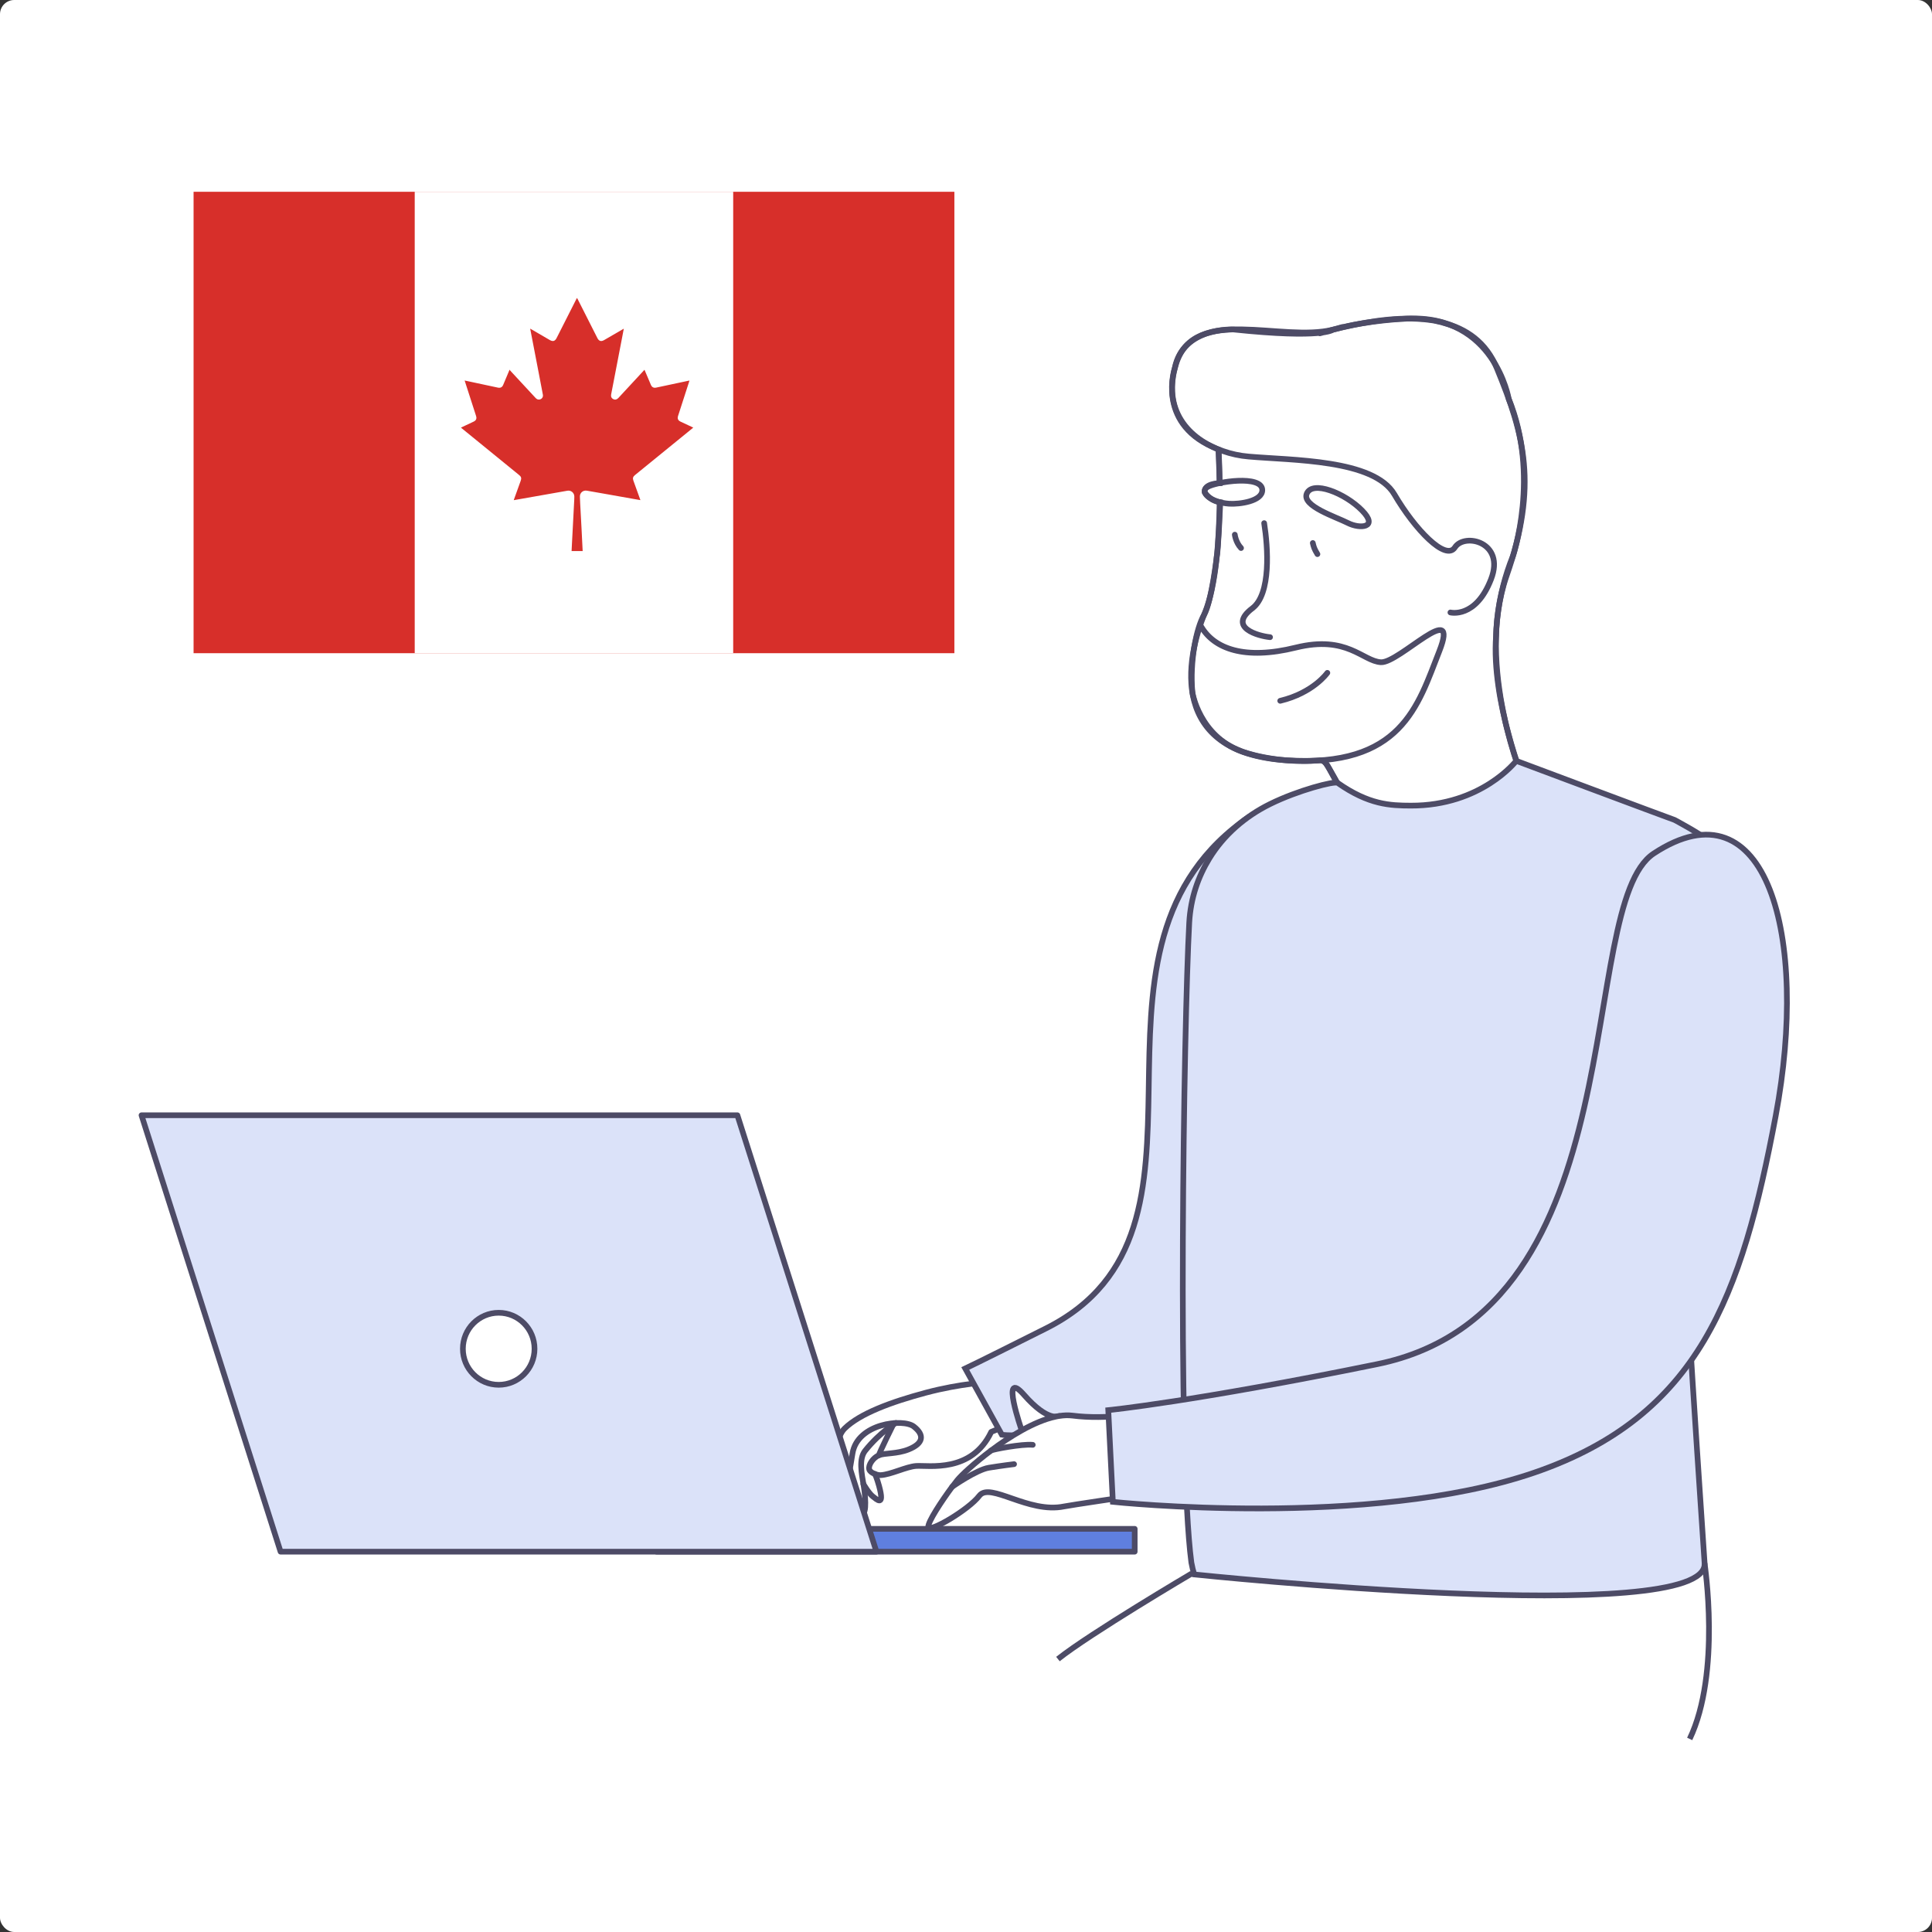 <svg width="544" height="544" viewBox="0 0 544 544" fill="none" xmlns="http://www.w3.org/2000/svg">
<rect x="0" y="0" width="544" height="544" fill="#333333" stroke="none"/>
<rect width="544" height="544" rx="4" fill="white"/>
<path d="M374.001 215.917C374.001 215.917 381.177 229.058 382.701 232.313C382.701 232.313 397.17 232.335 409.035 227.685C409.035 227.685 420.573 224.908 429.326 220.695C429.326 220.695 419.821 197.383 421.261 178.997C421.261 178.997 421.197 168.272 426.024 156.515C426.024 156.515 433.655 133.927 424.817 112.317C424.817 112.317 420.795 88.526 396.271 89.718C396.271 89.718 385.241 90.101 375.927 92.676C366.613 95.251 375.292 92.835 375.292 92.835C375.292 92.835 372.614 95.442 347.306 92.772C347.306 92.772 333.049 91.995 330.784 103.677C330.784 103.677 325.682 118.775 341.379 125.808L343.104 126.596L343.422 136.033C343.422 136.033 338.913 136.097 339.199 138.608C339.199 138.608 340.585 141.013 343.602 141.438C343.602 141.438 342.977 155.6 342.639 156.515C342.639 156.515 341.157 169.485 339.019 173.156C336.87 176.826 334.965 186.158 335.738 194.946C335.738 194.946 337.664 207.225 349.614 211.576C349.614 211.576 358.833 215.087 371.418 214.13C371.418 214.119 372.805 213.694 374.001 215.917Z" fill="white" stroke="#4D4B66" stroke-width="1.6" stroke-miterlimit="10"/>
<path d="M343.411 141.374C343.295 151.695 342.438 164.857 339.262 172.539C333.769 185.775 329.175 211.832 361.955 214.055C394.715 216.279 399.255 198.606 405.257 183.402C411.248 168.198 393.974 186.764 388.83 186.466C383.696 186.179 379.346 178.763 364.877 182.338C350.418 185.924 341.877 182.646 338.246 176.465" stroke="#4D4B66" stroke-width="1.6" stroke-miterlimit="10" stroke-linecap="round" stroke-linejoin="round"/>
<path d="M343.422 136.023C343.358 131.171 343.189 127.585 343.104 126.585" stroke="#4D4B66" stroke-width="1.6" stroke-miterlimit="10" stroke-linecap="round" stroke-linejoin="round"/>
<path d="M355.425 137.959C355.351 133.661 342.469 135.64 340.014 137.108C337.547 138.566 340.956 141.47 346.1 141.832C348.958 142.024 355.488 141.151 355.425 137.959Z" stroke="#4D4B66" stroke-width="1.6" stroke-miterlimit="10" stroke-linecap="round" stroke-linejoin="round"/>
<path d="M367.936 139.023C369.513 135.14 378.743 138.863 383.516 143.726C388.29 148.588 382.966 148.993 379.547 147.269C376.139 145.535 366.549 142.481 367.936 139.023Z" stroke="#4D4B66" stroke-width="1.6" stroke-miterlimit="10" stroke-linecap="round" stroke-linejoin="round"/>
<path d="M369.65 152.897C369.904 153.993 370.042 154.525 370.952 156.026" stroke="#4D4B66" stroke-width="1.6" stroke-miterlimit="10" stroke-linecap="round" stroke-linejoin="round"/>
<path d="M347.688 150.546C347.688 150.546 347.931 152.706 349.445 154.313" stroke="#4D4B66" stroke-width="1.6" stroke-miterlimit="10" stroke-linecap="round" stroke-linejoin="round"/>
<path d="M357.616 179.412C354.419 179.114 345.444 176.709 352.641 171.272C357.944 167.261 357.034 154.078 355.954 147.301" stroke="#4D4B66" stroke-width="1.6" stroke-miterlimit="10" stroke-linecap="round" stroke-linejoin="round"/>
<path d="M373.747 189.456C373.747 189.456 369.809 195.095 360.474 197.329" stroke="#4D4B66" stroke-width="1.6" stroke-miterlimit="10" stroke-linecap="round" stroke-linejoin="round"/>
<path d="M372.519 214.034H372.572C373.884 214.896 381.357 229.398 382.701 232.313C382.701 232.313 403.002 232.76 429.326 220.695C429.125 220.418 415.301 187.637 424.214 162.122C433.105 136.661 429.21 122.51 421.515 103.784C418.477 96.315 412.825 92.527 406.283 90.867C406.072 90.75 405.807 90.686 405.595 90.676C405.013 90.548 404.473 90.42 403.891 90.282C402.875 90.133 401.859 89.984 400.79 89.888C400.737 89.888 400.737 89.888 400.684 89.888C391.952 89.112 382.479 91.059 375.313 92.825C360.876 96.41 336.468 85.877 331.197 102.305C327.026 115.477 334.764 123.68 344.247 126.968C346.629 127.819 349.138 128.351 351.604 128.553C363.808 129.639 386.829 129.309 392.619 139.204C398.409 149.099 407.077 158.09 409.66 154.142C412.348 149.929 423.907 152.6 419.842 163.08C415.534 174.252 408.4 172.454 408.4 172.454" stroke="#4D4B66" stroke-width="1.6" stroke-miterlimit="10" stroke-linecap="round" stroke-linejoin="round"/>
<path d="M277.607 389.155C277.046 389.198 251.527 394.826 251.527 394.826L239.323 400.753L235.576 406.637L235.968 421.32L238.032 418.968C238.032 418.968 242.329 426.469 242.731 426.086C243.144 425.714 243.335 420.628 243.335 420.628L247.452 422.458L246.997 416.053C246.997 416.053 254.184 413.478 254.438 413.446C254.692 413.414 261.646 412.776 262.429 412.755C263.212 412.733 273.532 410.467 273.532 410.467L277.777 404.307L284.561 400.912L277.607 389.155ZM253.527 408.541L248.807 408.297L251.453 401.327C251.453 401.327 257.179 402.487 257.571 402.647C257.973 402.806 259.063 405.254 259.063 405.254L253.527 408.541Z" fill="white"/>
<path d="M278.899 389.113C278.899 389.113 270.547 389.517 260.704 392.145C250.86 394.773 242.107 398.029 237.831 402.221C233.544 406.413 235.671 421.469 236.55 422.352C237.545 423.363 238.656 417.723 240.043 409.233C241.429 400.753 254.332 399.327 257.317 401.679C260.302 404.019 260.122 406.403 255.824 408.126C252.554 409.435 249.135 409.084 247.494 409.754C245.854 410.425 244.414 412.531 244.753 413.734C245.049 414.776 247.081 415.404 247.96 415.361C250.797 415.223 255.21 412.957 257.973 412.776C261.455 412.542 273.553 414.851 279.11 403.179L284.561 400.955L278.899 389.113Z" stroke="#4D4B66" stroke-width="1.6" stroke-miterlimit="10" stroke-linecap="round" stroke-linejoin="round"/>
<path d="M238.265 418.638C238.265 418.638 240.36 423.437 242.149 425.597C243.938 427.767 243.917 422.671 243.197 418.362C242.594 414.808 241.768 410.797 243.61 408.477C247.833 403.189 252.257 400.668 252.257 400.668" stroke="#4D4B66" stroke-width="1.6" stroke-miterlimit="10" stroke-linecap="round" stroke-linejoin="round"/>
<path d="M243.102 417.851C243.102 417.851 244.647 420.511 245.737 421.341C246.827 422.171 249.198 424.554 247.526 418.415C246.965 416.351 246.372 415.021 246.372 415.021" stroke="#4D4B66" stroke-width="1.6" stroke-miterlimit="10" stroke-linecap="round" stroke-linejoin="round"/>
<path d="M247.494 409.744C247.505 409.137 251.707 400.71 251.707 400.71" stroke="#4D4B66" stroke-width="1.6" stroke-miterlimit="10" stroke-linecap="round" stroke-linejoin="round"/>
<path d="M349.709 231.388C298.046 269.702 349.73 346.341 294.511 374.047C274.453 384.112 271.796 385.336 271.796 385.336L282.095 403.977C282.095 403.977 294.257 406.286 335.378 393.794C376.192 381.399 379.441 343.287 380.87 298.387C382.309 253.476 375.938 211.938 349.709 231.388Z" fill="#DBE2F9" stroke="#4D4B66" stroke-width="1.6" stroke-miterlimit="10"/>
<path d="M319.501 430.481H184.865V436.907H319.501V430.481Z" fill="#5F7FDF" stroke="#4D4B66" stroke-width="1.6" stroke-miterlimit="10" stroke-linecap="round" stroke-linejoin="round"/>
<path d="M246.785 436.907H78.999L39.847 314.027H207.633L246.785 436.907Z" fill="#DBE2F9" stroke="#4D4B66" stroke-width="1.6" stroke-miterlimit="10" stroke-linecap="round" stroke-linejoin="round"/>
<path d="M140.421 389.922C145.992 389.922 150.508 385.382 150.508 379.782C150.508 374.182 145.992 369.642 140.421 369.642C134.85 369.642 130.334 374.182 130.334 379.782C130.334 385.382 134.85 389.922 140.421 389.922Z" fill="white" stroke="#4D4B66" stroke-width="1.6" stroke-miterlimit="10" stroke-linecap="round" stroke-linejoin="round"/>
<path d="M472.606 315.74C473.591 348.82 479.857 437.641 479.973 440.216C480.852 458.506 336.267 443.323 336.267 443.323C335.97 442.397 335.706 441.269 335.452 439.95V439.929C331.451 409.658 333.293 288.343 334.859 259.775C335.251 252.784 337.41 246.805 340.501 241.74C344.565 235.08 350.609 229.856 357.595 226.408C365.565 222.471 375.726 219.886 376.626 220.429C385.464 226.632 391.444 226.823 397.234 226.844C417.154 226.919 426.934 214.236 426.934 214.236C426.934 214.236 468.669 229.866 471.527 230.877C471.527 230.877 478.756 234.697 482.196 237.42" fill="#DBE2F9"/>
<path d="M472.606 315.74C473.591 348.82 479.857 437.641 479.973 440.216C480.852 458.506 336.267 443.323 336.267 443.323C335.97 442.397 335.706 441.269 335.452 439.95V439.929C331.451 409.658 333.293 288.343 334.859 259.775C335.251 252.784 337.41 246.805 340.501 241.74C344.565 235.08 350.609 229.856 357.595 226.408C365.565 222.471 375.726 219.886 376.626 220.429C385.464 226.632 391.444 226.823 397.234 226.844C417.154 226.919 426.934 214.236 426.934 214.236C426.934 214.236 468.669 229.866 471.527 230.877C471.527 230.877 478.756 234.697 482.196 237.42" stroke="#4D4B66" stroke-width="1.6" stroke-miterlimit="10"/>
<path d="M298.279 398.71C298.279 398.71 295.188 400.572 288.329 392.741C281.46 384.91 287.694 402.774 287.694 402.774" fill="white"/>
<path d="M298.279 398.71C298.279 398.71 295.188 400.572 288.329 392.741C281.46 384.91 287.694 402.774 287.694 402.774" stroke="#4D4B66" stroke-width="1.6" stroke-miterlimit="10" stroke-linecap="round" stroke-linejoin="round"/>
<path d="M324.095 420.469C316.378 421.586 301.825 423.746 299.612 424.171C289.589 426.246 278.761 417.223 275.755 421.16C272.76 425.118 261.593 431.651 261.371 430.012C261.191 428.608 265.192 422.565 268.113 418.628C268.134 418.628 268.155 418.596 268.176 418.564C268.674 417.904 269.15 417.298 269.552 416.776C270.696 415.361 274.358 411.946 279.036 408.446C281.672 406.456 284.635 404.456 287.673 402.764C290.891 400.966 294.151 399.551 297.178 398.902C297.559 398.806 297.908 398.742 298.268 398.699C299.56 398.487 300.809 398.455 301.962 398.593C311.531 399.838 322.539 397.88 325.238 397.337L324.095 420.469Z" fill="white" stroke="#4D4B66" stroke-width="1.6" stroke-miterlimit="10" stroke-linecap="round" stroke-linejoin="round"/>
<path d="M268.123 418.628C268.123 418.628 274.876 413.872 278.422 413.276C281.979 412.691 285.535 412.265 285.535 412.265" fill="white"/>
<path d="M268.123 418.628C268.123 418.628 274.876 413.872 278.422 413.276C281.979 412.691 285.535 412.265 285.535 412.265" stroke="#4D4B66" stroke-width="1.6" stroke-miterlimit="10" stroke-linecap="round" stroke-linejoin="round"/>
<path d="M279.047 408.435C279.481 408.116 287.8 406.52 290.796 406.828L279.047 408.435Z" fill="white"/>
<path d="M279.047 408.435C279.481 408.116 287.8 406.52 290.796 406.828" stroke="#4D4B66" stroke-width="1.6" stroke-miterlimit="10" stroke-linecap="round" stroke-linejoin="round"/>
<path d="M465.673 240.304C443.181 255.083 461.704 369.014 387.782 384.112C336.002 394.688 312.06 397.061 312.06 397.061L313.351 422.884C313.351 422.884 385.654 430.566 432.004 414.659C478.364 398.763 490.441 364.928 499.988 314.208C509.525 263.509 497.385 219.46 465.673 240.304Z" fill="#DBE2F9" stroke="#4D4B66" stroke-width="1.6" stroke-miterlimit="10"/>
<path d="M479.962 440.216C479.962 440.216 484.673 471.05 475.771 489.638" stroke="#4D4B66" stroke-width="1.6" stroke-miterlimit="10"/>
<path d="M335.589 443.036C335.589 443.036 306.821 460.017 297.887 467.146" stroke="#4D4B66" stroke-width="1.6" stroke-miterlimit="10"/>
<path d="M268.727 54H54.506V183.923H268.727V54Z" fill="#D72F2A"/>
<path d="M206.447 54H116.775V183.923H206.447V54Z" fill="white"/>
<path d="M164.067 155.164C163.019 155.164 162.003 155.164 160.944 155.164C160.976 154.43 161.008 153.717 161.05 153.004C161.135 151.333 161.23 149.674 161.315 148.003C161.442 145.545 161.569 143.098 161.696 140.64C161.707 140.364 161.728 140.087 161.717 139.81C161.707 138.768 160.786 137.991 159.77 138.172C156.615 138.725 153.461 139.289 150.296 139.842C148.434 140.172 146.581 140.491 144.665 140.832C144.708 140.704 144.729 140.598 144.771 140.491C145.385 138.789 145.999 137.087 146.613 135.384C146.878 134.639 146.772 134.235 146.158 133.746C140.792 129.362 135.415 124.978 130.027 120.605C129.953 120.552 129.889 120.488 129.794 120.403C130.218 120.201 130.609 120.02 131.001 119.829C131.773 119.467 132.557 119.095 133.329 118.733C134.081 118.382 134.293 117.882 134.039 117.094C133.001 113.87 131.953 110.636 130.916 107.412C130.895 107.338 130.874 107.263 130.831 107.146C131.16 107.21 131.467 107.274 131.763 107.338C134.578 107.944 137.394 108.54 140.209 109.146C140.908 109.295 141.405 109.04 141.681 108.38C142.242 107.072 142.792 105.752 143.342 104.433C143.374 104.348 143.416 104.263 143.491 104.092C143.575 104.209 143.628 104.305 143.692 104.38C146.041 106.923 148.402 109.466 150.762 112.008C151.027 112.296 151.313 112.509 151.715 112.509C152.435 112.519 152.996 111.891 152.868 111.179C152.519 109.295 152.149 107.412 151.789 105.529C151.037 101.613 150.275 97.698 149.524 93.782C149.45 93.389 149.376 92.995 149.28 92.538C149.418 92.612 149.513 92.665 149.608 92.718C151.334 93.719 153.059 94.729 154.784 95.73C155.684 96.251 156.277 96.081 156.742 95.155C158.595 91.495 160.447 87.845 162.299 84.185C162.342 84.1 162.395 84.004 162.469 83.887C162.543 84.015 162.585 84.1 162.638 84.185C164.49 87.856 166.353 91.516 168.205 95.187C168.65 96.059 169.253 96.251 170.1 95.761C171.847 94.751 173.582 93.74 175.329 92.729C175.414 92.676 175.509 92.623 175.646 92.548C175.541 93.133 175.435 93.676 175.329 94.219C174.472 98.656 173.625 103.082 172.767 107.518C172.535 108.7 172.302 109.891 172.079 111.072C171.963 111.679 172.206 112.157 172.693 112.392C173.191 112.636 173.688 112.519 174.112 112.062C175.414 110.668 176.705 109.263 177.996 107.87C179.097 106.678 180.198 105.497 181.299 104.305C181.341 104.252 181.383 104.199 181.457 104.114C181.521 104.252 181.563 104.337 181.606 104.433C182.156 105.742 182.706 107.04 183.267 108.348C183.564 109.04 184.04 109.285 184.781 109.136C187.85 108.476 190.92 107.827 193.989 107.178C194.021 107.167 194.064 107.167 194.127 107.157C194.085 107.295 194.053 107.412 194.021 107.529C192.994 110.721 191.957 113.913 190.93 117.094C190.676 117.871 190.899 118.382 191.65 118.733C192.74 119.244 193.831 119.754 194.921 120.265C195.006 120.308 195.09 120.35 195.207 120.403C194.667 120.85 194.148 121.265 193.63 121.691C188.676 125.723 183.733 129.745 178.779 133.778C178.229 134.225 178.102 134.65 178.345 135.331C178.959 137.055 179.584 138.768 180.208 140.491C180.24 140.587 180.272 140.683 180.325 140.821C179.626 140.704 178.97 140.587 178.314 140.47C175.519 139.981 172.715 139.481 169.92 138.981C168.364 138.704 166.798 138.427 165.242 138.161C164.173 137.98 163.241 138.768 163.284 139.864C163.326 141.236 163.411 142.609 163.485 143.981C163.569 145.62 163.665 147.258 163.749 148.897C163.855 150.876 163.951 152.866 164.046 154.845C164.067 154.951 164.067 155.047 164.067 155.164Z" fill="#D72F2A"/>
</svg>
